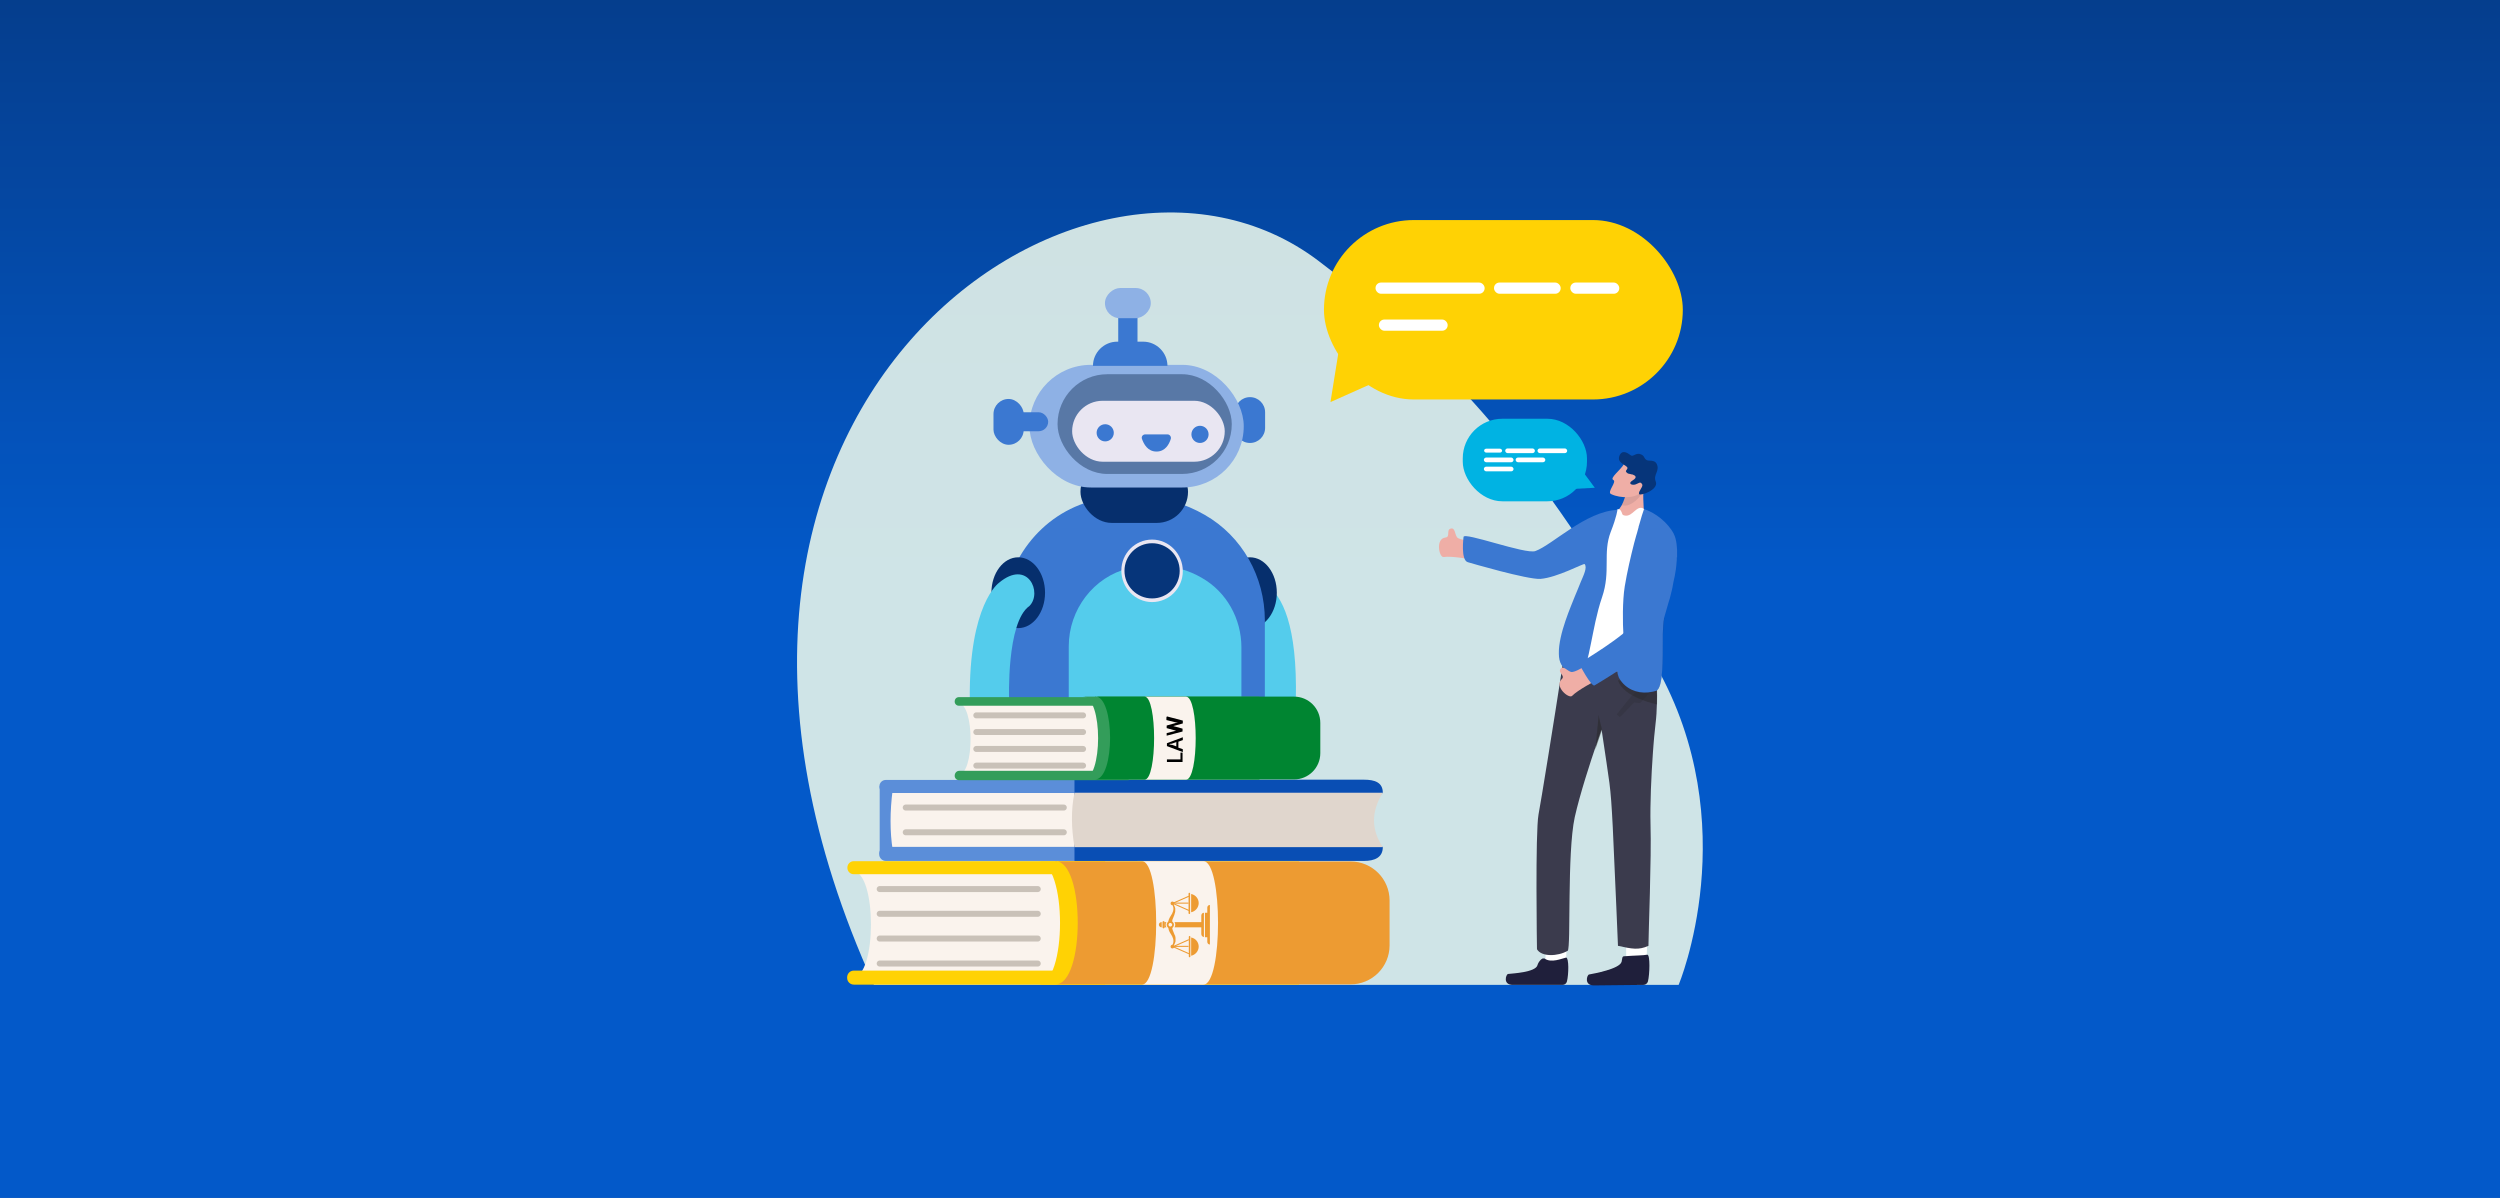 <svg viewBox="0 0 960 460" xmlns="http://www.w3.org/2000/svg"><rect x="0" y="0" width="960" height="460" fill="#808080" stroke="none"/><clipPath id="a"><path d="M-2.5 0h965v460h-965z"/></clipPath><linearGradient id="b" gradientTransform="matrix(0 690.3 690.3 0 -1088141.7 929138.5)" gradientUnits="userSpaceOnUse" x1="-1346.1" x2="-1345.4" y1="1577.1" y2="1577.1"><stop offset="0" stop-color="#06357a"/><stop offset=".6" stop-color="#0359c9"/></linearGradient><g clip-path="url(#a)"><path d="M-2.5 0h965v460h-965z" fill="url(#b)"/></g><path d="M335.6 378.2h309s25.8-61.5-8.7-122.5S567 146.1 506.2 100.1C416.4 32.2 235 157 335.6 378.2z" fill="#e6f3ea" fill-rule="evenodd" opacity=".9"/><rect fill="#ffd204" height="68.9" rx="34.5" width="137.8" x="508.4" y="84.5"/><path d="m514.5 132-3.6 22.4 29.5-13.2z" fill="#ffd204"/><rect fill="#fff" height="4.3" rx="2.1" width="41.9" x="528.2" y="108.5"/><rect fill="#fff" height="4.3" rx="2.1" width="25.6" x="573.7" y="108.5"/><rect fill="#fff" height="4.3" rx="2.1" width="18.8" x="603" y="108.5"/><rect fill="#fff" height="4.3" rx="2.1" width="26.4" x="529.5" y="122.7"/><path d="M474 223.2s24.9-11.8 23.6 45.6h-17.5c-.4 0-6.1-45.6-6.1-45.6z" fill="#54ccec"/><ellipse cx="480" cy="227.6" fill="#062f6d" rx="10.3" ry="13.6"/><path d="M435 190.4c-5.5 0-10.4.6-14.8 1.7-20.7 5.1-35 24.1-35 45.5v31.2h100.5v-30.6c0-16.7-8.7-32.3-23.1-40.5-7.3-4.2-16.5-7.3-27.8-7.3z" fill="#3b78d1"/><path d="M443.2 217.1c-3.6 0-6.8.4-9.7 1.1-13.6 3.3-23.1 15.9-23.1 30v20.6h66.3v-20.2c0-11-5.7-21.3-15.2-26.7-4.8-2.8-10.9-4.8-18.3-4.8z" fill="#54ccec"/><rect fill="#3b78d1" height="7.3" rx="3.7" width="16.9" x="464.7" y="157.7"/><path d="M480 170.1c-3.2 0-5.8-2.6-5.8-5.8v-6c0-3.2 2.6-5.8 5.8-5.8 3.2 0 5.8 2.6 5.8 5.8v6c0 3.2-2.6 5.8-5.8 5.8z" fill="#3b78d1"/><rect fill="#062f6d" height="23.9" rx="12" width="41.3" x="414.9" y="176.9"/><rect fill="#8eb1e5" height="47.1" rx="23.6" width="82.3" x="395.3" y="140.1"/><path d="M436.8 118.4v13.8c0 2-1.6 3.7-3.7 3.7-2 0-3.7-1.6-3.7-3.7v-13.8c0-2 1.6-3.7 3.7-3.7 2 0 3.7 1.6 3.7 3.7z" fill="#3b78d1"/><rect fill="#8eb1e5" height="17.6" rx="5.8" transform="rotate(-90 433.1 116.4)" width="11.6" x="427.3" y="107.6"/><path d="M429.1 131.2h9.9c5.1 0 9.3 4.2 9.3 9.3h-28.6c0-5.1 4.2-9.3 9.3-9.3z" fill="#3b78d1"/><path d="M454.2 219.3c0 6.6-5.3 11.9-11.8 11.9s-11.8-5.5-11.8-12.1 5.3-11.9 11.8-11.9 11.8 5.5 11.8 12.1z" fill="#e9e6f2"/><rect fill="#5878a6" height="38.3" rx="19.1" width="66.9" x="406.1" y="143.7"/><rect fill="#e9e6f2" height="23.4" rx="11.7" width="58.6" x="411.7" y="153.9"/><circle cx="424.4" cy="166.2" fill="#3b78d1" r="3.3"/><circle cx="460.8" cy="166.8" fill="#3b78d1" r="3.3"/><path d="M439.7 166.8h8.6c.9 0 1.5.9 1.3 1.7-.6 2-2.1 4.9-5.5 4.9s-4.9-2.9-5.6-4.9c-.3-.9.4-1.7 1.3-1.7z" fill="#3b78d1"/><rect fill="#3b78d1" height="7.3" rx="3.7" transform="rotate(180 394.05 161.95)" width="16.9" x="385.6" y="158.3"/><rect fill="#3b78d1" height="17.6" rx="5.8" transform="rotate(180 387.3 161.95)" width="11.6" x="381.5" y="153.1"/><ellipse cx="391" cy="227.6" fill="#062f6d" rx="10.3" ry="13.6"/><path d="M383.6 223.8s-11.6 8.1-11.2 45h15.1s-1.1-29.9 7.8-36.1c5.1-5.1-.6-18.2-11.7-8.9z" fill="#54ccec"/><circle cx="442.4" cy="219.2" fill="#06357a" r="10.6"/><path d="M614.4 237.6c-.7-.9-1.1-3-1.3-5.5-.5-6.9.6-17.3.6-17.3l.4.8.1.2 1.4 2.6.3.5 1.4 2.5.2.4c-.3 1.4-.6 2.4-1 3.6l-.6 2.1c-.3.9-.5 1.9-.9 3.1-.4 1.6-.6 4.1-.7 6.9z" fill="#1f1f3b" opacity=".2"/><path d="m630.8 201.4-6.8-.3s-6.6-.4-5.1-1.5c2-1.5 2.3-3.5 3.2-4.6.2-.3.5-.7.7-1.1.8-1.5 1.4-3.7 1.8-4.9.2-.6.3-1.1.3-1.1v-.5l4-5.2s2.6 3.7 2.2 6.7c-.4 2.7.7 9.7-.3 12.5z" fill="#efaea6"/><path d="M622.8 193.9c.8-1.5 1.4-3.7 1.8-4.9l2.3-.3s3.3-1.2 3.7-.3c.6 1.3-4.3 6.8-7.7 5.6z" fill="#1f1f3b" opacity=".1"/><path d="M593.6 370.5c-.3-2.9 0-10.3 0-10.3l8.1-.3-.4 11.1-5.3 3.5-2.2-4z" fill="#fff"/><path d="M592.9 368.1c-.7-.5-2.2 1.3-2.5 2.5-.7 2.8-9.7 3.2-11.3 3.4-.8.1-2.2 4.3 2 4.2H600c.8 0 1.5-.5 1.7-1.3.7-2.7.8-9.1-.3-9.2-1.5.3-5.8 2.3-8.4.3z" fill="#1f1f3b"/><path d="M624.6 370.5c-.3-2.9-.1-10.3-.1-10.3l8.1-.3-.4 11.1-5.3 3.6-2.3-4z" fill="#fff"/><path d="M623.7 367.2c-.9 0-.7.9-1 2.1-.7 2.8-10.9 4.6-12.5 4.9-.8.1-2.1 4.3 2 4.2 3.6 0 15-.2 18.9-.2.8 0 1.5-.6 1.7-1.3.7-2.7.9-10.2-.2-10.3-1.5.3-4.9.3-8.9.6z" fill="#1f1f3b"/><path d="M636.1 273.9c-.1 1.3-.2 2.8-.4 4.3-.1 1.1-.3 2.8-.5 4.8-.2 1.8-.3 4-.5 6.3-.6 8.4-1.1 19.4-.9 27.4.4 12.6-.8 42-.8 46.5-3.8 1.7-6.2 1.2-11.7 0 0 0-1-24.3-2-45.6-.9-17.3-1.1-15.5-4.3-37.5 0 .1-.8 2.2-1.9 5.5-2.4 7-6.4 19.3-8.4 28.2-3 13.9-1.4 50.1-2.7 51.3-3.8 2.2-10.1 2.4-11.8-.6 0 0-.7-44.8.6-51.8.8-4 6.1-36.9 8.9-55.1 0-.5.2-1 .2-1.5.2-1.2.4-2.4.5-3.4.2-1.6.4-2.9.6-4 0 0 4.2-.9 9.7-1.6 10-1.2 24.3-1.7 25 5.7.1 1.6.2 3 .2 4.3 0 1.8 0 3.4.2 5.2.2 3 .3 6.3 0 11.4z" fill="#3b3b4d"/><path d="M618.1 273.8z" fill="#1f1f3b" opacity=".5"/><path d="M615.2 280.2c0 .1-1.5 4.3-2.6 7.6l1.3-13.3s0 .8 1.3 5.7z" fill="#272727" opacity=".5"/><path d="M636.3 270.5c-.3 0-13.2-2.8-15-9.3 0 0 11.3 1 14.9 1.4.2 3 .2 6.3.1 8z" fill="#272727" opacity=".4"/><path d="M631.1 195.3c-2.6-1.5-4.1 3.1-7 2.7-1.5-.2-1-.8-1.6-1.7-.3-.5-.6-1.1-1.5-.6-17.6 11-11.9 51-14.3 53.1-2 1.7 8.8 9.2 16.8 9.2 10.9 0 13-11.3 13.2-13.5s2.5-40 2.5-40-4.5-4-8.1-9.2z" fill="#fff"/><path d="M638.5 243.5v2.3c0 3.8 0 8-.2 11.5-.3 4.2-.9 7.5-2.4 8l-1.2.3-1.8.3c-4.3.4-8.7-1.3-11.1-5.4-.1-.2-.3-.5-.3-.7-.2-.5-.3-1-.4-1.4v-.5c0-.7 0-1.4.3-2.1.7.4 1.7 1.1 2.4 1.4 1.1.5 14.7-12.9 12-26.8l3.3 7c-.3 1.6-.4 3.8-.5 6.2z" fill="#1f1f39" opacity=".2"/><path d="M621.9 275.4c.5 0 5.4-5.8 5.9-5.7s1.7.6 2.3 0c.6-.5 5.5-6.3 5.5-6.3l-2.2-1.8-6.7 5.4-5.9 7.3 1.1 1z" fill="#272727" opacity=".2"/><path d="M623.6 178.2c-1.2 2.2-5.6 5.4-4.1 6.1s-2.5 4.6-.9 5.4c3.9 1.9 9.6 1.4 10.9-.3 1.4-1.7 3.5-7.1 3.5-7.1z" fill="#efaea6"/><path d="M626.7 182.2c-1.3-.4-1.5-.1-2.2-.9s1.4-1.3-.1-2.3-3.3-1.9-2.6-3.8c1-2.8 3.2-1.3 4.5-.3.9.6 2-1.3 3.9-.4 1.5.7.9 1.5 2.2 2.2.8.4 2.9-.2 3.7 1.3 1.5 2.8-1.4 4.2-.3 6.9 1.3 3.2-6.1 5.7-6.4 4.8-.4-1 1.7-2.8 1.2-3.7-.7-1.3-1.3-.4-2.5 0-1.4.5-3.2-.3-1.2-1.5s1.1-1.9 0-2.3z" fill="#06357a"/><path d="M566 207.8s-5.6-.3-6.5-1.5-.7-3.9-2.5-3.3c-1.7.5 0 3.2-1.9 3.4-4 .4-2.5 7.8-.7 7.5 2.9-.5 10.6.9 10.8 1 .2 0 .8-7.1.8-7.1z" fill="#efaea6"/><path d="M621.1 195.7s-.2 2.5-2.6 8.6c-3.1 8.1.1 15.1-3.3 25-2.1 6.1-3.2 12.6-4.3 17.9-1.1 5.6-2.1 9.9-4 11.1-2.1 1.1-4.5 1-6.6-2-.2-.3-.4-.7-.7-1-.7-1.2-1-2.6-1-4.3-.2-7.5 4.9-18.7 6.1-21.9.6-1.5 1.5-3.5 2.3-5.6 1.1-2.6 2.6-5.6 1.5-6.9-.3-.4-10.5 5.2-17 5.7-4.9.3-26.8-6.1-27.8-6.4-2.9-.7-1.7-9.7-1.7-9.7 0-2.1 23.9 6.8 27.6 5.4 6.6-2.4 19.3-15.3 31.5-15.8zM643.9 213.9c0 .7 0 1.4-.1 2.1-.1 1.8-.4 3.6-.7 5.2-.4 1.8-.7 3.2-.9 4.5-.2.8-.3 1.5-.5 2.1-.3 1.4-.6 2.4-1 3.6l-.6 2.1c-.3.9-.5 1.9-.9 3.1 0 .2-.1.4-.2.7-.3 1.6-.4 3.8-.5 6.2v2.3c0 3.8 0 8-.2 11.5-.3 4.2-.9 7.5-2.4 8l-1.2.3-1.8.3c-4.3.4-8.7-1.3-11.1-5.4-.1-.2-.3-.5-.3-.7-.2-.5-.3-1-.4-1.4v-.5c0-.7 0-1.4.3-2.1.4-1.9 1.3-4 1.7-6.7.2-1.5.4-3.1.3-5v-.1c-.3-4.8-.4-13.2.5-18.8.9-5.5 2.3-11.5 3.6-16.6.2-.7.4-1.5.6-2.2.2-.6.3-1.2.5-1.7.2-.8.4-1.5.6-2.2 0-.3.1-.5.2-.8.8-2.9 1.5-5.1 1.9-6.2.5.1 5.4 1.7 9.4 6.5.3.4.7.9 1 1.3.3.5.7 1 1 1.6 0 0 0 .2.1.3.5.9.8 2.2 1 3.7 0 .7.2 1.5.2 2.3v2.9z" fill="#3b78d1"/><path d="M609.3 255.3s-4.6 3.2-6.1 2.7c-1.4-.4-2.9-2.6-4-1.1-1 1.5 2 2.5.5 3.9-3 2.8 2.8 7.7 4 6.4 2.1-2.2 9-5.8 9.2-5.9s-3.7-6.1-3.7-6.1z" fill="#efaea6"/><path d="M630.3 207.3c-1.9 21.3-1.7 27.9-3.3 32s-20.7 15.5-20.7 15.5 4.8 9.1 6 8.4 20.5-12.3 23.8-16.9c3.7-5.2 6.5-38.3 5.7-41.4-.8-3-8.5-8.9-10.3-5.1s-1.2 7.5-1.2 7.5z" fill="#3b78d1"/><path d="M327.4 375.4h97v-40.9h-97c9.4 0 9.4 40.9 0 40.9z" fill="#faf3ed"/><path d="M424.4 335.7h-96.6c-1.3 0-2.4-1.1-2.4-2.4v-.2c0-1.3 1.1-2.4 2.4-2.4h96.6zM424.4 378.1h-96.5c-1.4 0-2.6-1.1-2.6-2.6v-.2c0-1.4 1.1-2.6 2.6-2.6h96.5v5.3z" fill="#ffd204"/><path d="M398.5 330.8h100.2c2.1 0 2.1 47.3 0 47.3H398.5c11.4 0 11.4-47.3 0-47.3z" fill="#ffd204"/><path d="M405.3 330.8h113.3c8.3 0 15 6.7 15 15V363c0 8.3-6.7 15-15 15H405.3c11.4 0 11.4-47.3 0-47.3z" fill="#ed9b32"/><path d="M398.5 341.4h-60.7M398.5 350.9h-60.7M398.5 360.4h-60.7M398.5 370h-60.7" fill="none" stroke="#c9c1b8" stroke-linecap="round" stroke-linejoin="round" stroke-width="2.3"/><path d="M337.8 301.9h10V328h-10z" fill="#5b8ed9"/><path d="M342.8 326.4h94v-23.2h-94c-1.1 8.4-1.1 16.2 0 23.2z" fill="#faf3ed"/><path d="M436.7 304.5h-96.6c-1.3 0-2.4-1.1-2.4-2.4v-.2c0-1.3 1.1-2.4 2.4-2.4h96.6zM436.7 330.6h-96.5c-1.4 0-2.6-1.1-2.6-2.6v-.2c0-1.4 1.1-2.6 2.6-2.6h96.5v5.3z" fill="#5b8ed9"/><path d="M412.6 299.4h111.2c4 0 7.2 1 7.2 5-6.7 6.1-7.8 16 0 20.9 0 4-3.2 5.3-7.2 5.3H412.6z" fill="#094eb4"/><path d="M412.6 304.4H531c-4.6 7.4-4.4 14.3 0 20.9H412.6c-1.2-7.2-1.4-14.2 0-20.9z" fill="#e0d6cd"/><path d="M408.5 310.1h-60.7M408.5 319.6h-60.7" fill="none" stroke="#c9c1b8" stroke-linecap="round" stroke-linejoin="round" stroke-width="2.3"/><path d="M367.9 297.6h65.4V270h-65.4c6.4 0 6.4 27.6 0 27.6z" fill="#faf3ed"/><path d="M433.4 271h-65.2c-.9 0-1.6-.7-1.6-1.6 0-1 .7-1.7 1.6-1.7h65.2v3.4zM433.4 299.6h-65.1c-1 0-1.7-.8-1.7-1.7 0-1.1.8-1.9 1.7-1.9h65.1z" fill="#339d5a"/><path d="M415.9 267.5h67.6c1.4 0 1.4 31.9 0 31.9h-67.6c7.7 0 7.7-31.9 0-31.9z" fill="#339d5a"/><path d="M420.5 267.5h76.4c5.6 0 10.1 4.5 10.1 10.1v11.6c0 5.6-4.5 10.1-10.1 10.1h-76.4c7.7 0 7.7-31.9 0-31.9z" fill="#008531"/><path d="M415.9 274.7h-41M415.9 281.1h-41M415.9 287.6h-41M415.9 294h-41" fill="none" stroke="#c9c1b8" stroke-linecap="round" stroke-linejoin="round" stroke-width="2.3"/><path d="M455.4 299.4h-15.9c4.9 0 4.9-31.9 0-31.9h15.9c5 0 5 31.9 0 31.9z" fill="#faf3ed"/><path d="M454.2 292.6h-6.1v-1h5.2V289h.8v3.6zM454.2 284.2l-1.7.6v2.3l1.7.6v1.1l-6.1-2.3v-1.1l6.1-2.3zm-2.6.8-1.7.6h-.3c-.1 0-.3 0-.4.1s-.3 0-.3.1c.1 0 .2 0 .4.1s.3 0 .4.1.2 0 .3 0l1.7.6v-1.8zM448.1 275.1l6.1 1.6v1.1l-3.6 1h-1.3 1.2l3.6 1v1.1l-6.1 1.6v-1l3.6-.9H453.1 451.6l-3.6-1v-1l3.6-1H453h-.5c-.2 0-.4 0-.5-.1s-.3 0-.5-.1l-3.6-.9v-1z"/><path d="M462.1 378.1h-23.6c7.3 0 7.3-47.4 0-47.4h23.6c7.5 0 7.5 47.4 0 47.4z" fill="#faf3ed"/><g fill="#ed9b32"><path d="M463.6 361.8v-13.3c0-.5.4-1 1-1v15.2c-.5 0-1-.4-1-1zM462.3 350.5c-.6 0-1 .5-1 1.1v7.1c0 .6.5 1.1 1 1.1v-9.4z"/><path d="M462.7 350.5h1.3v9.4h-1.3z"/><circle cx="450.2" cy="363.5" r=".7"/><path d="M447.2 354.1v2c0 .2-.2.4-.4.4s-.4-.2-.4-.4v-2c0-.2.2-.4.4-.4s.4.2.4.4zM450.2 346.2c.4 0 .7.3.7.7s-.3.7-.7.7-.7-.3-.7-.7.3-.7.7-.7zM457.4 367c1.6-.3 2.9-1.8 2.9-3.5s-1.2-3.2-2.9-3.5z"/><rect height=".6" rx=".3" transform="rotate(-90 456.75 363.45)" width="8.2" x="452.6" y="363.2"/><path d="M450.2 363.2h6.2v.4h-6.2z"/><path d="m450.053 363.582.162-.366 6.404 2.824-.161.366z"/><path d="m450.043 363.477 6.405-2.824.161.366-6.405 2.824zM457.4 350.3c1.6-.3 2.9-1.8 2.9-3.5s-1.2-3.2-2.9-3.5z"/><rect height=".6" rx=".3" transform="rotate(-90 456.75 346.85)" width="8.2" x="452.6" y="346.5"/><path d="M450.2 346.6h6.2v.4h-6.2z"/><path d="m450.065 346.983.161-.366 6.405 2.825-.161.366z"/><path d="m450.044 346.789 6.405-2.825.161.366-6.404 2.825zM448 355.1c0 .8.6 1.4 1.4 1.4s1.4-.6 1.4-1.4-.6-1.4-1.4-1.4-1.4.6-1.4 1.4zm2.1 0c0 .4-.3.7-.7.7s-.7-.3-.7-.7.3-.7.7-.7.7.3.7.7z"/><path d="M450 347c.3.6.6 1.3.6 1.9 0 .7-.2 1.3-.5 1.9s-.8 1.2-1.1 1.9c-.3.6-.5 1.4-.4 2.2.1-.4.4-.6.8-.6s.6.2.7.4c0-.5 0-1 .1-1.5.2-.6.5-1.3.8-2v-.3c.1 0 .2-.3.2-.3 0-.2 0-.4.1-.6v-1.2c-.2-.8-.6-1.5-1-2.1l-.4.3zM449.4 356c-.4 0-.7-.3-.8-.6 0 .8.1 1.6.4 2.2.3.7.8 1.3 1.1 1.9s.5 1.2.5 1.9-.3 1.3-.6 1.9l.4.3c.4-.6.8-1.3 1-2.1v-1.2c0-.2 0-.4-.1-.6v-.3l-.2-.3c-.3-.7-.6-1.4-.8-2s-.2-1.1 0-1.6c-.1.3-.4.5-.8.5zM447.6 355.1c0-.4.1-.7.3-1h-.8v2h.8c-.2-.3-.3-.6-.3-1zM451.3 355.1c0 .4-.1.7-.3 1h10.6v-2H451c.2.3.3.6.3 1zM446.1 354.1h-.1c-.6 0-1 .5-1 1s.5 1 1 1h.1v-2z"/></g><rect fill="#00b3e3" height="31.7" rx="15.2" transform="rotate(180 585.55 176.65)" width="47.7" x="561.7" y="160.8"/><path d="m606.2 178.9 6.2 8.4-14.9.8z" fill="#00b3e3"/><rect fill="#fff" height="1.5" rx=".8" width="6.9" x="569.9" y="172.3"/><rect fill="#fff" height="1.8" rx=".9" width="11.4" x="569.8" y="175.7"/><rect fill="#fff" height="1.8" rx=".9" width="11.4" x="590.4" y="172.2"/><rect fill="#fff" height="1.8" rx=".9" width="11.4" x="582" y="175.7"/><rect fill="#fff" height="1.8" rx=".9" width="11.4" x="569.8" y="179.2"/><rect fill="#fff" height="1.8" rx=".9" width="11.4" x="578" y="172.2"/></svg>